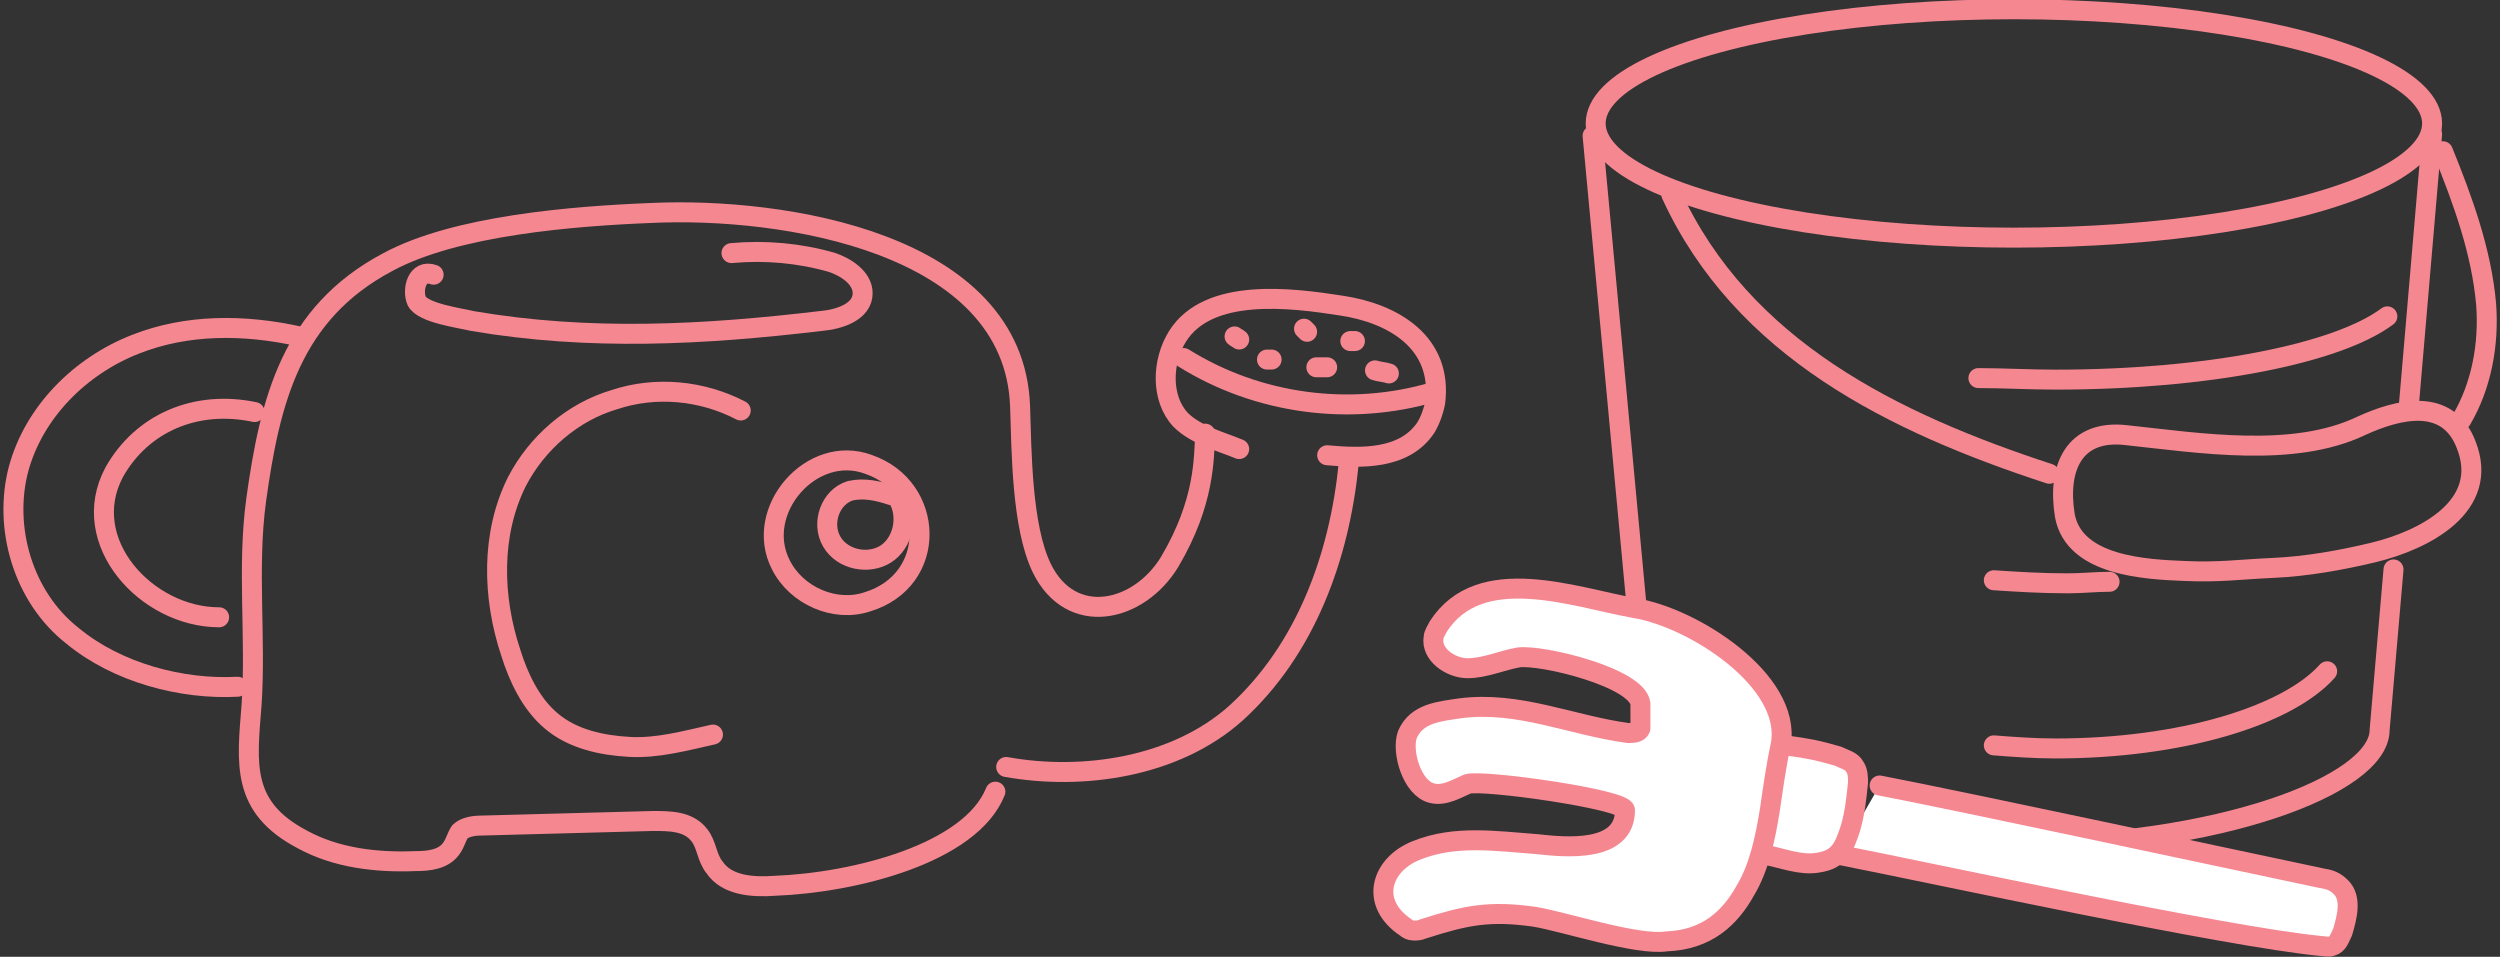 <?xml version="1.0" encoding="utf-8"?>
<!-- Generator: Adobe Illustrator 24.3.0, SVG Export Plug-In . SVG Version: 6.00 Build 0)  -->
<svg version="1.1" id="レイヤー_1" xmlns="http://www.w3.org/2000/svg" xmlns:xlink="http://www.w3.org/1999/xlink" x="0px"
	 y="0px" viewBox="0 0 162 62" style="enable-background:new 0 0 162 62;" xml:space="preserve">
<rect x="0" y="0" width="162" height="62" fill="#333333" stroke="none"/>
<style type="text/css">
	.st0{fill:none;stroke:#F58791;stroke-width:1.294;stroke-linecap:round;stroke-linejoin:round;stroke-miterlimit:10;}
	.st1{fill:#FFFFFF;stroke:#F58791;stroke-width:1.294;stroke-linecap:round;stroke-linejoin:round;stroke-miterlimit:10;}
</style>
<g>
	<g>
		<path class="st0" d="M56.2,39c4.6-1.4,4.4-7.4,0.1-8.9c-3.7-1.4-7.5,3-5.7,6.5C51.6,38.6,54.1,39.7,56.2,39z"/>
		<g>
			<path class="st0" d="M87.4,30c-0.6,6.1-2.8,12.1-7.3,16.2c-3.9,3.5-9.9,4.4-14.9,3.5"/>
			<path class="st0" d="M78.1,28.1c-0.1,1.6,0,4.4-2.3,8.3c-2,3.3-6.4,4.3-8.3,0.4c-1.3-2.7-1.3-7.6-1.4-10.5
				c-0.4-10.6-15.4-12.9-23.9-12.5c-5,0.2-12.7,0.8-17.1,3.2c-6.2,3.3-7.6,8.9-8.5,15.4c-0.6,4.4,0,8.9-0.3,13.3
				c-0.3,3.8-0.7,6.6,3.3,8.7c2.2,1.2,4.8,1.5,7.3,1.4c0.9,0,1.9-0.1,2.4-0.9c0.2-0.3,0.3-0.7,0.5-1c0.3-0.3,0.9-0.4,1.3-0.4
				c3.7-0.1,7.5-0.2,11.2-0.3c1.1,0,2.3,0,3,0.9c0.5,0.6,0.5,1.5,1,2.1c0.8,1.2,2.5,1.3,3.9,1.2c5.2-0.2,12.7-2.1,14.3-6.1"/>
			<path class="st0" d="M86,29.5c2.2,0.2,5,0.3,6.4-1.8c0.3-0.5,0.5-1.1,0.6-1.6c0.5-3.9-2.7-5.8-6.1-6.3c-3.2-0.5-8.6-1.2-10.6,2
				c-1,1.6-1.1,4,0.2,5.4c1,1,2.6,1.4,3.8,1.9"/>
			<path class="st0" d="M82.1,23.3c0.1,0,0.2,0,0.3,0"/>
			<path class="st0" d="M85.3,23.8c0.2,0,0.5,0,0.7,0"/>
			<path class="st0" d="M84.5,21.3c0.1,0.1,0.1,0.1,0.2,0.2"/>
			<path class="st0" d="M87.5,22.1c0.1,0,0.2,0,0.3,0"/>
			<path class="st0" d="M89.1,24c0.3,0.1,0.6,0.1,0.9,0.2"/>
			<path class="st0" d="M80,21.8c0.1,0.1,0.2,0.1,0.3,0.2"/>
			<path class="st0" d="M19.4,21.8C15.8,21,12.1,21,8.8,22.3c-3.6,1.4-6.6,4.4-7.6,8.1c-1,3.8,0.3,8.3,3.5,10.8
				c2.9,2.4,7.1,3.5,10.7,3.3"/>
			<path class="st0" d="M16.5,26.7c-3.8-0.8-7.3,0.7-9.1,3.9C5,35.1,9.5,40,14.2,40"/>
			<path class="st0" d="M28.1,17.8c-1.1-0.4-1.4,1-1.1,1.7c0.4,0.8,2.8,1.1,3.6,1.3c7.6,1.3,15,0.9,22.6,0c1.2-0.1,2.7-0.6,2.7-1.8
				c0-1-1.1-1.7-2-2c-2.1-0.6-4.3-0.8-6.5-0.6"/>
			<path class="st0" d="M48,26.6c-2.5-1.3-5.5-1.6-8.2-0.7c-2.7,0.8-5,2.8-6.3,5.3c-1.7,3.4-1.6,7.5-0.4,11.1
				c0.5,1.6,1.3,3.3,2.6,4.4c1.4,1.2,3.3,1.6,5.1,1.7s3.6-0.4,5.4-0.8"/>
			<path class="st0" d="M57.8,32.1c-0.9-0.3-1.8-0.5-2.7-0.3c-1.3,0.4-1.9,2.1-1.2,3.3s2.4,1.5,3.5,0.8s1.5-2.4,0.8-3.6"/>
		</g>
		<path class="st0" d="M76.7,23.2c4.8,3,10.8,3.8,16.2,2.2"/>
	</g>
	<g>
		<g>
			<ellipse class="st0" cx="130.5" cy="8" rx="27.1" ry="7.4"/>
			<path class="st0" d="M155.1,36.9l-0.9,10.4c0,3.6-10.6,7.5-23.7,7.5s-23.7-3.9-23.7-7.5l-3.6-38.5"/>
			<line class="st0" x1="157.6" y1="8.7" x2="156.1" y2="26.2"/>
			<path class="st0" d="M159.5,27.2c1.3-2.2,1.8-4.9,1.6-7.5c-0.3-3.4-1.5-6.7-2.8-9.9"/>
			<path class="st0" d="M108.3,12.6c4.6,10,14.4,14.8,24.5,18.1"/>
			<path class="st0" d="M150.8,43.5c-2.6,2.9-9.5,5-17.6,5c-1.4,0-2.7-0.1-4-0.2"/>
			<path class="st0" d="M136.7,37.7c-0.9,0-1.8,0.1-2.7,0.1c-1.7,0-3.3-0.1-4.8-0.2"/>
			<path class="st0" d="M154.7,20.5c-3.2,2.4-11.6,4.1-21.5,4.1c-1.7,0-3.4-0.1-5-0.1"/>
			<path class="st0" d="M141.6,37c2.2,0.1,3.5-0.1,5.7-0.2c2.2-0.1,4.4-0.5,6.5-1c3.3-0.8,7.6-3,6-7c-1.2-3.1-4.4-2.3-6.8-1.2
				c-4.4,2.1-10.5,1.1-15.2,0.6c-3.4-0.4-4.5,2.1-4,5.2C134.4,36.7,139.1,36.9,141.6,37z"/>
		</g>
		<g>
			<path class="st1" d="M119.2,55.4c6.1,1.2,25,5.3,31.2,5.9c0.2,0,0.5,0.1,0.7,0c0.4-0.1,0.5-0.5,0.7-0.9c0.3-1,0.6-2.2-0.1-2.9
				c-0.4-0.4-0.7-0.5-1.3-0.6c-5.7-1.2-22.9-4.9-28.6-6"/>
			<path class="st1" d="M114.4,55.4c1.1,0.2,2.3,0.7,3.4,0.5c1.4-0.2,1.7-1,2.1-2.2c0.3-1,0.4-2,0.5-3c0-0.3,0-0.7-0.2-1
				c-0.2-0.4-0.7-0.5-1.1-0.7c-1.4-0.4-1.9-0.5-3.4-0.7"/>
			<path class="st1" d="M113.1,57.7c0.9-1.5,1.3-3.4,1.6-5.3c0.2-1.4,0.4-2.8,0.7-4.2c0.7-4.1-5.7-8.2-9.5-8.8
				c-3.9-0.7-10-3-12.7,1.2c-0.1,0.2-0.3,0.5-0.3,0.7c-0.2,1.1,1.1,2,2.2,2s2.2-0.5,3.3-0.7c1.5-0.2,7.7,1.3,7.9,3
				c0,0.2,0,1.4,0,1.6c-0.1,0.3-0.5,0.3-0.8,0.3c-3.7-0.5-7.1-2.1-10.9-1.6c-1.3,0.2-2.8,0.3-3.4,1.7c-0.4,1.1,0.3,3.5,1.6,3.8
				c0.8,0.2,1.6-0.3,2.3-0.6c1-0.3,10.2,1,10.2,1.7c0,2.8-3.9,2.4-5.7,2.2c-2.7-0.2-5.3-0.6-7.8,0.4c-2.3,0.9-3.1,3.4-0.7,5
				c0.1,0.1,0.3,0.2,0.5,0.2c0.2,0,0.4,0,0.6-0.1c2.8-0.9,4.3-1.2,7.2-0.8c1.9,0.3,6.7,1.9,8.6,1.6
				C110.6,60.9,112.1,59.5,113.1,57.7z"/>
		</g>
	</g>
</g>
</svg>
